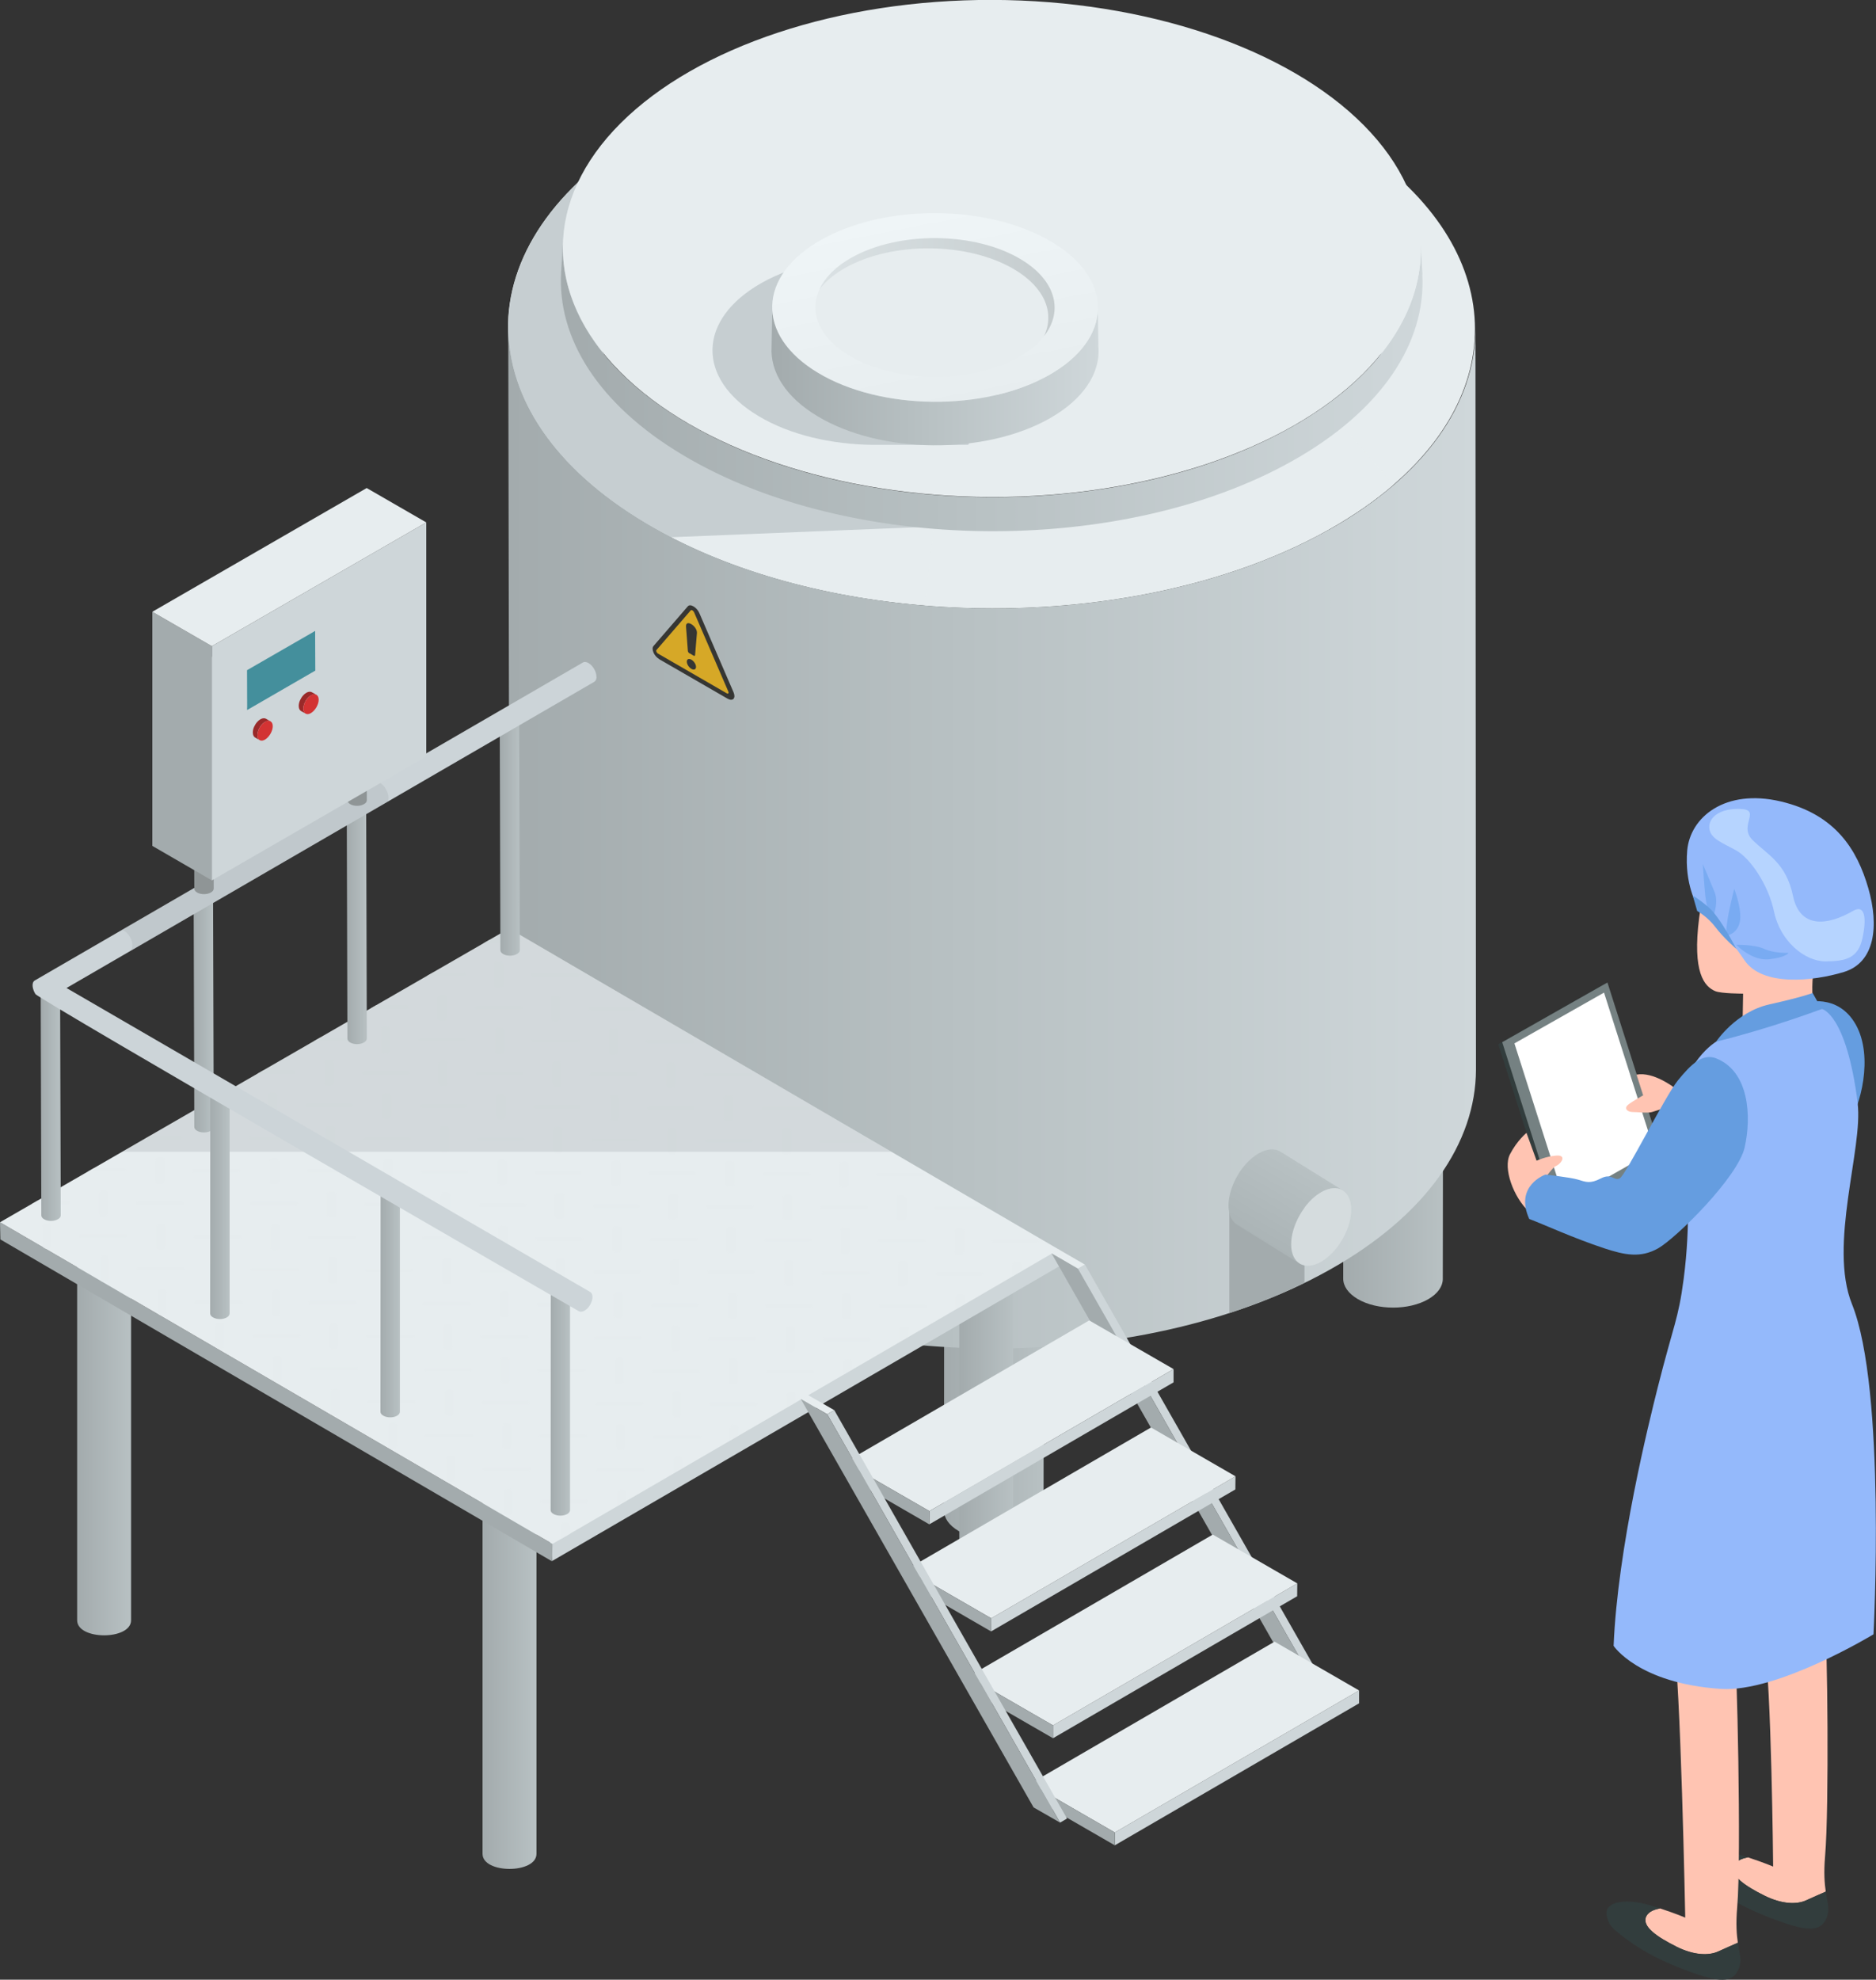 <?xml version="1.0" encoding="UTF-8"?>
<svg xmlns="http://www.w3.org/2000/svg" xmlns:xlink="http://www.w3.org/1999/xlink" viewBox="0 0 142.99 150.86">
  <rect x="0" y="0" width="142.99" height="150.86" fill="#333333" stroke="none"/>
  <defs>
    <linearGradient id="linear-gradient" x1="40.88" y1="91.42" x2="48.52" y2="91.42" gradientUnits="userSpaceOnUse">
      <stop offset="0" stop-color="#99a1a2"/>
      <stop offset="1" stop-color="#9ba3a4"/>
    </linearGradient>
    <linearGradient id="linear-gradient-2" x1="102.39" y1="91.42" x2="110.03" y2="91.42" gradientUnits="userSpaceOnUse">
      <stop offset="0" stop-color="#a3abad"/>
      <stop offset="1" stop-color="#b8c1c3"/>
    </linearGradient>
    <linearGradient id="linear-gradient-3" x1="71.95" y1="100.25" x2="79.59" y2="100.25" xlink:href="#linear-gradient-2"/>
    <linearGradient id="linear-gradient-4" x1="38.73" y1="63.84" x2="112.48" y2="63.84" gradientUnits="userSpaceOnUse">
      <stop offset="0" stop-color="#a3abad"/>
      <stop offset=".47" stop-color="#b8c1c3"/>
      <stop offset="1" stop-color="#cfd7da"/>
    </linearGradient>
    <linearGradient id="linear-gradient-5" x1="42.76" y1="29.35" x2="108.44" y2="29.35" xlink:href="#linear-gradient-4"/>
    <linearGradient id="linear-gradient-6" x1="95.85" y1="94.44" x2="99.17" y2="88.68" gradientUnits="userSpaceOnUse">
      <stop offset="0" stop-color="#abb4b6"/>
      <stop offset="1" stop-color="#b8c1c3"/>
    </linearGradient>
    <linearGradient id="linear-gradient-7" x1="-7501.48" y1="128.3" x2="-7497.37" y2="128.3" gradientTransform="translate(-7460.59) rotate(-180) scale(1 -1)" gradientUnits="userSpaceOnUse">
      <stop offset="0" stop-color="#b8c1c3"/>
      <stop offset="1" stop-color="#a3abad"/>
    </linearGradient>
    <linearGradient id="linear-gradient-8" x1="-7537.82" y1="107.55" x2="-7533.7" y2="107.55" xlink:href="#linear-gradient-7"/>
    <linearGradient id="linear-gradient-9" x1="-7470.58" y1="110.5" x2="-7466.47" y2="110.5" xlink:href="#linear-gradient-7"/>
    <linearGradient id="linear-gradient-10" x1="-7500.21" y1="63.68" x2="-7498.69" y2="63.68" xlink:href="#linear-gradient-7"/>
    <linearGradient id="linear-gradient-11" x1="-7488.55" y1="70.41" x2="-7487.02" y2="70.41" xlink:href="#linear-gradient-7"/>
    <linearGradient id="linear-gradient-12" x1="-7476.88" y1="77.15" x2="-7475.36" y2="77.15" xlink:href="#linear-gradient-7"/>
    <linearGradient id="linear-gradient-13" x1="-7465.22" y1="83.88" x2="-7463.69" y2="83.88" xlink:href="#linear-gradient-7"/>
    <linearGradient id="linear-gradient-14" x1="61.89" y1="91.64" x2="63.38" y2="91.64" gradientTransform="translate(-45.87)" xlink:href="#linear-gradient-2"/>
    <linearGradient id="linear-gradient-15" x1="74.87" y1="99.13" x2="76.35" y2="99.13" gradientTransform="translate(-45.87)" xlink:href="#linear-gradient-2"/>
    <linearGradient id="linear-gradient-16" x1="87.84" y1="106.62" x2="89.32" y2="106.62" gradientTransform="translate(-45.87)" xlink:href="#linear-gradient-2"/>
    <linearGradient id="linear-gradient-17" x1="58.8" y1="28.55" x2="83.73" y2="28.55" xlink:href="#linear-gradient-4"/>
    <linearGradient id="linear-gradient-18" x1="72.77" y1="31.06" x2="69.85" y2="16.28" gradientUnits="userSpaceOnUse">
      <stop offset="0" stop-color="#e7edef"/>
      <stop offset="1" stop-color="#eff5f7"/>
    </linearGradient>
    <linearGradient id="linear-gradient-19" x1="62.47" y1="21.88" x2="80.38" y2="21.88" gradientUnits="userSpaceOnUse">
      <stop offset="0" stop-color="#cfd7da"/>
      <stop offset=".53" stop-color="#b8c1c3"/>
      <stop offset="1" stop-color="#a3abad"/>
    </linearGradient>
  </defs>
  <g style="fill: none; isolation: isolate;">
    <g id="Calque_2" data-name="Calque 2">
      <g id="Calque_1-2" data-name="Calque 1">
        <g>
          <g>
            <polygon points="126.73 89.18 118.71 93.73 114.2 79.57 122.22 75.02 126.73 89.18" style="fill: #323d3d;"/>
            <polygon points="127.03 89.03 119.01 93.58 114.5 79.42 122.52 74.87 127.03 89.03" style="fill: #758182;"/>
            <polygon points="126.1 87.69 119.27 91.56 115.43 79.51 122.26 75.64 126.1 87.69" style="fill: #fff;"/>
            <path d="m124.74,81.9c.12.37.5,1.57.5,1.57,0,0-.82.45-1.15.72-.33.28-.05.55.35.55s1.15.1,1.48,0c.33-.1.7-.22.7-.22l.96-1.66s-1.56-1.21-2.84-.97Z" style="fill: #ffc4b2;"/>
            <path d="m117.12,88.45s.7-.33,1.5-.39c.46-.04.54.17.42.39-.09.17-.28.34-.49.43-.18.08-.56.61-.99,1.13-.47.57-.54,1.2-.54,1.2,0,0,.45,1.98-.5,1.1-1.15-1.06-1.98-3.29-1.43-4.35.55-1.06,1.26-1.63,1.26-1.63l.77,2.12Z" style="fill: #ffc4b2;"/>
            <path d="m137.5,76.42s2.56-.81,3.95,1.66c1.38,2.47.33,6.28-.57,7.56-.9,1.29-4.55-2.61-4.55-2.61l1.17-6.62Z" style="fill: #659de0;"/>
            <g>
              <path d="m134.46,144.44c-1.38-.69-2.69-1.53-2.27-2.32.19-.36.63-.51,1.05-.58,1.27.42,1.91.7,1.91.7,0,0-.13-14-.68-17.05-.18-1.01,4.64-1.05,4.64-1.05.17.7.32,13.53,0,17.3-.11,1.27-.04,2.09.05,2.71-.33.14-1.01.44-1.51.67-.69.31-1.82.31-3.19-.38Z" style="fill: #ffc4b2;"/>
              <path d="m139.22,146.16c-.46,1.1-1.52.99-3.67.22-1.91-.69-3.48-1.46-4.83-2.46-1.35-1-1.37-1.14-1.55-1.81-.25-.95,1.13-1.48,3.44-.77.23.07.44.14.63.2-.42.07-.86.23-1.05.58-.42.79.89,1.63,2.27,2.32,1.38.69,2.51.69,3.19.38.5-.23,1.18-.52,1.51-.67.14.92.33,1.35.06,2.01Z" style="fill: #323d3d;"/>
            </g>
            <g>
              <path d="m127.76,148.33c-1.38-.69-2.69-1.53-2.27-2.32.19-.36.63-.51,1.05-.58,1.27.42,1.91.7,1.91.7,0,0-.35-18.2-.9-21.25-.18-1.01,4.66.51,4.66.51.17.7.53,16.17.2,19.95-.11,1.27-.04,2.09.05,2.71-.33.14-1.01.44-1.51.67-.69.31-1.82.31-3.19-.38Z" style="fill: #ffc4b2;"/>
              <path d="m132.52,150.05c-.46,1.1-1.52.99-3.67.22-1.91-.69-3.48-1.46-4.83-2.46-1.35-1-1.37-1.14-1.55-1.81-.25-.95,1.13-1.48,3.44-.77.23.07.44.14.63.2-.42.07-.86.23-1.05.58-.42.79.89,1.63,2.27,2.32,1.38.69,2.51.69,3.19.38.5-.23,1.18-.52,1.51-.67.14.92.33,1.35.06,2.01Z" style="fill: #323d3d;"/>
            </g>
            <path d="m132.8,64.38c-.57.4-2.69.88-3.29,5.57-.53,4.15.39,5.23,1.23,5.58.46.19,2.12.19,2.12.19l-.06,3.5s2.05.81,4.02,0l1.97-.81s-.77-1.33-.64-3.62c.16-2.85,1.17-6.91.45-8.41-1.29-2.73-4.26-3.06-5.81-1.99Z" style="fill: #ffc4b2;"/>
            <path d="m141.6,84.08c-.87-6.85-2.73-7.19-2.73-7.19,0,0-5.25,1.36-6.69,1.84-1.35.46-2.56,1.15-3.98,3.99-1.41,2.84.38,6.96.38,6.96,0,0,.31,3.52-.25,7.78-.41,3.12-.75,3.4-1.99,8.32-.65,2.59-3.04,12.16-3.35,19.64,0,0,1.88,2.86,8.17,3.28,4.31.29,11.64-4.16,11.64-4.16,0,0,.98-18.64-1.64-25.16-1.81-4.49.86-11.91.43-15.3Z" style="fill: #94b9fb;"/>
            <path d="m132.59,71.21c1.16,1.21,2.3,1.6,2.64,2.69,4.08.05,5.83-2.2,6.73-6.27-1.5-2.46-3.5-4.3-5.58-4.74-5.01-1.06-6.95,1.21-6.64,4.51.15,1.61,1.67,2.58,2.84,3.81Z" style="fill: #703434;"/>
            <path d="m130.25,80.93c-2.22.21-6.49,10.05-6.49,10.05,0,0-.19.04-.51.1-.23,1.35-.27,2.71-.09,4.06.87-.02,1.63-.14,2.15-.45,0,0,7.03-5.75,7.18-9.13.12-2.64-1.09-4.74-2.25-4.63Z" style="fill: #ffc4b2;"/>
            <path d="m130.74,70.64s1.23-2.11,1.76,0c.49,1.96-1.22,2.62-1.22,2.62l-.54-2.62Z" style="fill: #ffc4b2;"/>
            <g>
              <path d="m129.36,69.01s-.98-1.64-.76-4.19c.22-2.56,2.9-4.74,7.12-3.75,4.21.99,5.84,3.71,6.68,6.6.84,2.9.51,5.68-1.86,6.4-2.37.72-6.22,1.11-7.57-.89-1.77-2.63-3.6-4.17-3.6-4.17Z" style="fill: #94b9fb;"/>
              <path d="m129.79,65.82s.1,1.64.19,2.45c.13,1.15.5,1.83.5,1.83,0,0,.58-1.23.2-2.14-.37-.9-.9-2.14-.9-2.14Z" style="fill: #79abf2;"/>
              <path d="m132.18,67.74s-.39,1.56-.51,2.36c-.12.8-.11,1.21-.11,1.21,0,0,.82-.09,1.04-1.01.22-.93-.41-2.55-.41-2.55Z" style="fill: #79abf2;"/>
              <path d="m136.32,72.61s-1.1.05-1.85-.3-2.13-.31-2.13-.31c0,0,1.2,1.25,2.5,1.1,1.31-.15,1.48-.48,1.48-.48Z" style="fill: #79abf2;"/>
              <path d="m129.03,68.27l.33,1.15s.81.45,1.39,1.23c.58.78,1.6,1.67,1.6,1.67,0,0-1.23-2.43-2.13-3.19s-1.18-.86-1.18-.86Z" style="fill: #659de0;"/>
              <path d="m132.5,61.64c-1.67,0-2.34.83-2.2,1.57.14.74,1.02,1.03,2.04,1.6,1.02.57,2.44,2.54,2.89,4.71.46,2.17,2.3,3.73,3.89,3.74,1.59,0,2.52-.26,2.84-1.78.33-1.52.19-2.6-.73-2.06-1.96,1.13-4.05,1.35-4.57-1.16s-1.97-3.14-3.09-4.26c-1.12-1.12.84-2.37-1.08-2.36Z" style="fill: #b6d4ff;"/>
            </g>
            <path d="m130.81,79.37s1.5-2.26,4.05-2.83,3.3-.87,3.3-.87l.69,1.22s-3.85,1.46-8.05,2.49Z" style="fill: #659de0;"/>
            <path d="m130.81,80.65c-1.05-.41-1.93.47-2.92,1.68-.99,1.22-3.99,7.26-4.44,7.47-.45.21-.6-.43-1.43,0-.83.43-1.15.27-1.75.09s-2.48-.38-2.48-.38c0,0-2.38.83-1.23,3.38,1.1.41,3.31,1.44,5.73,2.24,1.53.5,2.74.76,4.09,0s6.08-5.4,6.6-7.7c.52-2.3.37-5.78-2.18-6.78Z" style="fill: #659de0;"/>
          </g>
          <g id="_11" data-name="11">
            <g>
              <g>
                <path d="m40.89,83.2l-.02,14.23c0,.57.37,1.13,1.12,1.57,1.48.86,3.89.86,5.37,0,.73-.43,1.1-.98,1.1-1.54l.02-14.25h-7.59Z" style="fill: url(#linear-gradient);"/>
                <path d="m102.4,83.2l-.02,14.23c0,.57.37,1.13,1.12,1.57,1.48.86,3.89.86,5.37,0,.73-.43,1.1-.98,1.1-1.54l.02-14.25h-7.59Z" style="fill: url(#linear-gradient-2);"/>
                <path d="m71.98,83.2l-.03,31.9c0,.57.37,1.13,1.12,1.57,1.48.86,3.89.86,5.37,0,.73-.43,1.1-.98,1.1-1.54l.03-31.92h-7.59Z" style="fill: url(#linear-gradient-3);"/>
              </g>
              <g>
                <g style="fill: none; isolation: isolate;">
                  <path d="m102.02,10.19c-3.35-2-7.2-3.54-11.33-4.62l-2.33-.61c3.49.91,6.75,2.22,9.57,3.91,10.44,6.24,11.57,15.71,3.54,22.62-1.19,1.02-2.58,1.99-4.17,2.88-7.16,4.02-16.82,5.64-26.01,4.88-6.62-.55-13-2.32-18.03-5.33-11.99-7.17-11.71-18.58.62-25.5,2.71-1.52,5.78-2.7,9.05-3.53l-2.33.6c-3.87.99-7.5,2.38-10.71,4.18-14.6,8.19-14.93,21.7-.74,30.18,5.94,3.55,13.49,5.66,21.33,6.3,10.87.89,22.3-1.02,30.78-5.78,1.88-1.06,3.53-2.2,4.93-3.41,9.51-8.18,8.16-19.39-4.19-26.77Z" style="fill: #e7edef;"/>
                  <path d="m51.14,40.94l20.12-.82s-12.97-3.2-17.99-6.2c-11.99-7.17-11.71-18.58.62-25.5,2.71-1.52,5.78-2.7,9.05-3.53l-2.33.6c-3.87.99-7.5,2.38-10.71,4.18-14.6,8.19-14.93,21.7-.74,30.18.64.38,1.3.75,1.98,1.1Z" style="fill: #c2cbce; opacity: .9;"/>
                  <path d="m101.47,31.48c-1.19,1.02-2.58,1.99-4.17,2.88-7.16,4.02-16.82,5.64-26.01,4.88l-.8,6.9c10.87.89,22.3-1.02,30.78-5.78,1.88-1.06,3.53-2.2,4.93-3.41l-4.74-5.48Z" style="fill: #e7edef; mix-blend-mode: screen; opacity: .8;"/>
                  <path d="m101.28,40.37h0c-14.6,8.19-37.93,7.95-52.11-.53-6.98-4.17-10.44-9.56-10.43-14.93l.1,56.4c-.02,5.37,3.45,10.76,10.43,14.93,14.19,8.48,37.46,8.72,52.06.53,7.42-4.16,11.15-9.7,11.17-15.25l-.04-56.4c-.02,5.55-3.75,11.09-11.17,15.25Z" style="fill: url(#linear-gradient-4);"/>
                  <g>
                    <path d="m108.42,20.92l-.14-2.51c.28,5.13-3.03,10.31-9.89,14.16-12.95,7.27-33.65,7.06-46.24-.47-6.46-3.86-9.53-8.9-9.23-13.87l-.15,2.51c-.3,4.99,2.78,10.06,9.27,13.93,12.64,7.56,33.43,7.77,46.44.47,6.89-3.87,10.21-9.06,9.93-14.22Z" style="fill: url(#linear-gradient-5);"/>
                    <ellipse cx="75.61" cy="18.94" rx="18.94" ry="32.7" transform="translate(56.45 94.49) rotate(-89.84)" style="fill: #e7edef;"/>
                  </g>
                </g>
                <path d="m93.7,100.06c2-.65,3.92-1.42,5.73-2.31v-6.4h-5.73v8.71Z" style="fill: #a3abad;"/>
                <g style="fill: none; isolation: isolate;">
                  <path d="m97.56,87.74c-.42-.24-1-.21-1.64.16-1.26.73-2.28,2.5-2.28,3.96,0,.73.26,1.24.67,1.48l4.77,2.96c-.41-.24-.67-.75-.67-1.48,0-1.46,1.02-3.24,2.28-3.96.64-.37,1.22-.41,1.64-.16l-4.77-2.96Z" style="fill: url(#linear-gradient-6);"/>
                  <path d="m100.69,90.86c-1.26.73-2.28,2.5-2.28,3.96,0,1.46,1.03,2.05,2.29,1.33,1.27-.74,2.3-2.51,2.29-3.97,0-1.46-1.03-2.05-2.31-1.32Z" style="fill: #d5dcde;"/>
                </g>
              </g>
            </g>
            <g>
              <path d="m50.25,50.23c-.18-.11-.35-.29-.44-.5-.09-.21-.09-.4,0-.5l2.61-3.02c.09-.11.25-.11.44,0,.18.11.35.29.44.5l2.61,6.04c.09.21.09.4,0,.5-.09.1-.25.1-.44,0l-5.23-3.02Z" style="fill: #363633;"/>
              <path d="m50.04,49.53l2.61-3.02c.06-.06.19.02.25.14l2.61,6.04c.06.13-.01.21-.12.14l-5.23-3.02c-.11-.06-.18-.22-.12-.29Z" style="fill: #d6a827;"/>
              <path d="m52.55,49.79c-.06-.04-.11-.11-.12-.18l-.14-1.84c-.06-.65.88-.05.83.48l-.14,1.67c0,.06-.06.08-.12.04l-.3-.18Zm.15.48c-.19-.11-.35-.05-.35.15s.16.44.35.55c.19.11.35.05.35-.15s-.16-.44-.35-.55Z" style="fill: #363633;"/>
            </g>
            <g>
              <g>
                <g id="_5" data-name="5">
                  <g>
                    <path d="m40.89,141.27c0,1.53-4.11,1.53-4.11,0v-27.1h4.11v27.1Z" style="fill: url(#linear-gradient-7);"/>
                    <path d="m77.23,93.43v27.1c0,1.53-4.11,1.53-4.11,0v-27.1h4.11Z" style="fill: url(#linear-gradient-8);"/>
                    <path d="m9.99,96.37v27.1c0,1.53-4.11,1.53-4.11,0v-27.1h4.11Z" style="fill: url(#linear-gradient-9);"/>
                    <g>
                      <polygon points="42.09 118.95 80.71 96.51 80.74 95.2 41.93 117.54 42.09 118.95" style="fill: #ced6d9;"/>
                      <polygon points="42.08 118.98 .03 94.45 0 93.14 42.11 117.65 42.08 118.98" style="fill: #a3abad;"/>
                      <polygon points="38.8 70.76 80.71 95.22 42.11 117.65 0 93.14 38.8 70.76" style="fill: #e7edef;"/>
                    </g>
                    <path d="m33.94,97.85c-.12,0-.22-.1-.22-.22v-1.54c0-.12.1-.22.22-.22h.24c.12,0,.22.1.22.22v1.54c0,.12-.1.22-.22.22h-.24Zm-1.7,1.5c0,.07.06.13.13.13h3.4c.07,0,.13-.06.13-.13s-.06-.13-.13-.13h-3.4c-.07,0-.13.06-.13.13Zm2.03,3.52c.12,0,.22-.1.22-.22v-1.54c0-.12-.1-.22-.22-.22h-.24c-.12,0-.22.1-.22.22v1.54c0,.12.1.22.22.22h.24Zm-2.12-8.54c0,.07.06.13.13.13h3.4c.07,0,.13-.06.13-.13s-.06-.13-.13-.13h-3.4c-.07,0-.13.06-.13.13Zm2.21,13.56c.12,0,.22-.1.22-.22v-1.54c0-.12-.1-.22-.22-.22h-.24c-.12,0-.22.1-.22.22v1.54c0,.12.1.22.22.22h.24Zm-2.03-3.52c0,.07.06.13.13.13h3.4c.07,0,.13-.06.13-.13s-.06-.13-.13-.13h-3.4c-.07,0-.13.06-.13.13Zm1.67-16.56c.12,0,.22-.1.22-.22v-1.54c0-.12-.1-.22-.22-.22h-.24c-.12,0-.22.1-.22.22v1.54c0,.12.1.22.22.22h.24Zm.09,5.02c.12,0,.22-.1.22-.22v-1.54c0-.12-.1-.22-.22-.22h-.24c-.12,0-.22.1-.22.22v1.54c0,.12.1.22.22.22h.24Zm-2.12-8.54c0,.07.06.13.13.13h3.4c.07,0,.13-.06.13-.13s-.06-.13-.13-.13h-3.4c-.07,0-.13.06-.13.13Zm.09,5.02c0,.07.06.13.13.13h3.4c.07,0,.13-.06.13-.13s-.06-.13-.13-.13h-3.4c-.07,0-.13.06-.13.13Zm-4.3,2.48c0,.07.06.13.13.13h3.4c.07,0,.13-.06.13-.13s-.06-.13-.13-.13h-3.4c-.07,0-.13.06-.13.13Zm6.15-9c.12,0,.22-.1.22-.22v-1.54c0-.12-.1-.22-.22-.22h-.24c-.12,0-.22.1-.22.22v1.54c0,.12.1.22.22.22h.24Zm-6.24,3.98c0,.07.06.13.13.13h3.4c.07,0,.13-.06.13-.13s-.06-.13-.13-.13h-3.4c-.07,0-.13.06-.13.13Zm2.03,3.52c.12,0,.22-.1.22-.22v-1.54c0-.12-.1-.22-.22-.22h-.24c-.12,0-.22.1-.22.22v1.54c0,.12.1.22.22.22h.24Zm-1.85,6.52c0,.07.06.13.13.13h3.4c.07,0,.13-.06.13-.13s-.06-.13-.13-.13h-3.4c-.07,0-.13.06-.13.13Zm1.94-1.5c.12,0,.22-.1.22-.22v-1.54c0-.12-.1-.22-.22-.22h-.24c-.12,0-.22.1-.22.22v1.54c0,.12.1.22.22.22h.24Zm2.76,14.2h3.4c.07,0,.13-.06.13-.13s-.06-.13-.13-.13h-3.4c-.07,0-.13.06-.13.13s.06.13.13.13Zm-3.88-32.91l-.44.25h2.79c.07,0,.13-.06.13-.13s-.06-.13-.13-.13h-2.35Zm5.55,34.33c-.12,0-.22.1-.22.22v1.54c0,.12.1.22.22.22h.24c.12,0,.22-.1.22-.22v-1.54c0-.12-.1-.22-.22-.22h-.24Zm-4.7-30.68c.12,0,.22-.1.22-.22v-1.54c0-.12-.1-.22-.22-.22h-.24c-.12,0-.22.1-.22.22v1.54c0,.12.1.22.22.22h.24Zm.09,5.02c.12,0,.22-.1.22-.22v-1.54c0-.12-.1-.22-.22-.22h-.24c-.12,0-.22.1-.22.22v1.54c0,.12.1.22.22.22h.24Zm-2.03-3.52c0,.07.06.13.13.13h3.4c.07,0,.13-.06.13-.13s-.06-.13-.13-.13h-3.4c-.07,0-.13.06-.13.13Zm9.36,30.3h3.4c.07,0,.13-.06.13-.13s-.06-.13-.13-.13h-3.4c-.07,0-.13.06-.13.13s.06.13.13.13Zm-.58-25.23c0,.07.06.13.13.13h3.4c.07,0,.13-.06.13-.13s-.06-.13-.13-.13h-3.4c-.07,0-.13.06-.13.13Zm1.94-1.5c.12,0,.22-.1.22-.22v-1.54c0-.12-.1-.22-.22-.22h-.24c-.12,0-.22.1-.22.22v1.54c0,.12.1.22.22.22h.24Zm.18,10.04c.12,0,.22-.1.22-.22v-1.54c0-.12-.1-.22-.22-.22h-.24c-.12,0-.22.1-.22.22v1.54c0,.12.1.22.22.22h.24Zm-.09-5.02c.12,0,.22-.1.22-.22v-1.54c0-.12-.1-.22-.22-.22h-.24c-.12,0-.22.1-.22.22v1.54c0,.12.1.22.22.22h.24Zm-1.94,1.5c0,.07.06.13.13.13h3.4c.07,0,.13-.06.13-.13s-.06-.13-.13-.13h-3.4c-.07,0-.13.06-.13.13Zm-.18-10.04c0,.07.06.13.13.13h3.4c.07,0,.13-.06.13-.13s-.06-.13-.13-.13h-3.4c-.07,0-.13.06-.13.13Zm1.01-10.17l-.44.25h2.78c.07,0,.13-.06.13-.13s-.06-.13-.13-.13h-2.34Zm3.97,37.93h3.4c.07,0,.13-.06.13-.13s-.06-.13-.13-.13h-3.4c-.07,0-.13.06-.13.13s.06.13.13.13Zm-5.06-32.78c0,.07.06.13.13.13h3.4c.07,0,.13-.06.13-.13s-.06-.13-.13-.13h-3.4c-.07,0-.13.06-.13.13Zm2.03,3.52c.12,0,.22-.1.22-.22v-1.54c0-.12-.1-.22-.22-.22h-.24c-.12,0-.22.1-.22.22v1.54c0,.12.1.22.22.22h.24Zm-.09-5.02c.12,0,.22-.1.22-.22v-1.54c0-.12-.1-.22-.22-.22h-.24c-.12,0-.22.1-.22.22v1.54c0,.12.1.22.22.22h.24Zm.45,25.1c.12,0,.22-.1.22-.22v-1.54c0-.12-.1-.22-.22-.22h-.24c-.12,0-.22.1-.22.22v1.54c0,.12.1.22.22.22h.24Zm.18,10.04c.12,0,.22-.1.22-.22v-1.54c0-.12-.1-.22-.22-.22h-.24c-.12,0-.22.1-.22.22v1.54c0,.12.1.22.22.22h.24Zm-8.88-10.09c.12,0,.22-.1.22-.22v-1.54c0-.12-.1-.22-.22-.22h-.24c-.12,0-.22.1-.22.22v1.54c0,.12.1.22.22.22h.24Zm8.73,13.14c-.12,0-.22.1-.22.22v1.54c0,.12.1.22.22.22h.24c.12,0,.22-.1.22-.22v-1.54c0-.12-.1-.22-.22-.22h-.24Zm-4.79-35.7c.12,0,.22-.1.22-.22v-1.54c0-.12-.1-.22-.22-.22h-.24c-.12,0-.22.1-.22.22v1.54c0,.12.1.22.22.22h.24Zm-.85-3.65l-.44.25h2.78c.07,0,.13-.06.13-.13s-.06-.13-.13-.13h-2.35Zm3.66,27.76c0,.07.06.13.13.13h3.4c.07,0,.13-.06.13-.13s-.06-.13-.13-.13h-3.4c-.07,0-.13.06-.13.13Zm.09,5.02c0,.07.06.13.13.13h3.4c.07,0,.13-.06.13-.13s-.06-.13-.13-.13h-3.4c-.07,0-.13.06-.13.13Zm-4.85-27.64c0,.07.06.13.13.13h3.4c.07,0,.13-.06.13-.13s-.06-.13-.13-.13h-3.4c-.07,0-.13.06-.13.13Zm4.66,17.6c0,.07.06.13.13.13h3.4c.07,0,.13-.06.13-.13s-.06-.13-.13-.13h-3.4c-.07,0-.13.06-.13.13Zm2.12,8.54c.12,0,.22-.1.22-.22v-1.54c0-.12-.1-.22-.22-.22h-.24c-.12,0-.22.1-.22.22v1.54c0,.12.1.22.22.22h.24Zm-13.27-12.63c.12,0,.22-.1.22-.22v-1.54c0-.12-.1-.22-.22-.22h-.24c-.12,0-.22.1-.22.22v1.54c0,.12.1.22.22.22h.24Zm-8.6,4.97c.12,0,.22-.1.22-.22v-1.54c0-.12-.1-.22-.22-.22h-.24c-.12,0-.22.1-.22.22v1.54c0,.12.1.22.22.22h.24Zm-2.03-3.52c0,.07.06.13.13.13h3.4c.07,0,.13-.06.13-.13s-.06-.13-.13-.13h-3.4c-.07,0-.13.06-.13.13Zm1.88,6.57c-.12,0-.22.1-.22.22v1.54c0,.12.1.22.22.22h.24c.12,0,.22-.1.22-.22v-1.54c0-.12-.1-.22-.22-.22h-.24Zm-1.67-1.42h3.4c.07,0,.13-.06.13-.13s-.06-.13-.13-.13h-3.4c-.07,0-.13.06-.13.13s.06.13.13.13Zm1.72-6.64c.12,0,.22-.1.22-.22v-1.54c0-.12-.1-.22-.22-.22h-.24c-.12,0-.22.1-.22.22v1.54c0,.12.1.22.22.22h.24Zm4.34,10.6c-.12,0-.22.1-.22.22v1.54c0,.12.1.22.22.22h.24c.12,0,.22-.1.22-.22v-1.54c0-.12-.1-.22-.22-.22h-.24Zm-1.66-1.42h3.4c.07,0,.13-.06.13-.13s-.06-.13-.13-.13h-3.4c-.07,0-.13.06-.13.13s.06.13.13.13Zm-7.92-15.36l-.33.19-.11.06h2.79c.07,0,.13-.06.13-.13s-.06-.13-.13-.13h-2.36Zm4.3-2.48l-.44.25h2.79c.07,0,.13-.06.13-.13s-.06-.13-.13-.13h-2.35Zm-1.08,5.15c0,.07.06.13.13.13h3.4c.07,0,.13-.06.13-.13s-.06-.13-.13-.13h-3.4c-.07,0-.13.06-.13.13Zm1.94-1.5c.12,0,.22-.1.22-.22v-1.54c0-.12-.1-.22-.22-.22h-.24c-.12,0-.22.1-.22.22v1.54c0,.12.1.22.22.22h.24Zm-6.24,3.98c0,.07.06.13.13.13h3.4c.07,0,.13-.06.13-.13s-.06-.13-.13-.13h-3.4c-.07,0-.13.06-.13.13Zm1.94-1.5c.12,0,.22-.1.22-.22v-1.54c0-.12-.1-.22-.22-.22h-.24c-.12,0-.22.1-.22.22v1.54c0,.12.1.22.22.22h.24Zm-8.84,2.99c-.12,0-.22.1-.22.22v1.54s.02.08.05.12l.17.1h.23c.12,0,.22-.1.22-.22v-1.54c0-.12-.1-.22-.22-.22h-.24Zm4.3-2.48c-.12,0-.22.1-.22.22v1.54c0,.12.1.22.22.22h.24c.12,0,.22-.1.22-.22v-1.54c0-.12-.1-.22-.22-.22h-.24Zm35.02,25.53v1.04l.38-.22.29-.17v-.65c0-.12-.1-.22-.22-.22h-.24c-.12,0-.22.1-.22.22ZM2.83,91.51l-.05.03-.39.22h2.8c.07,0,.13-.06.13-.13s-.06-.13-.13-.13h-2.36Zm3.87-2.23h2.8c.07,0,.13-.06.13-.13s-.06-.13-.13-.13h-2.36l-.44.25Zm5.69,5.93c.12,0,.22-.1.22-.22v-1.54c0-.12-.1-.22-.22-.22h-.24c-.12,0-.22.1-.22.22v1.54c0,.12.1.22.22.22h.24Zm8.78,5.07c.12,0,.22-.1.22-.22v-1.54c0-.12-.1-.22-.22-.22h-.24c-.12,0-.22.1-.22.22v1.54c0,.12.1.22.22.22h.24Zm-11.46-6.11c0-.07-.06-.13-.13-.13h-3.4c-.07,0-.13.06-.13.13s.06.13.13.13h3.4c.07,0,.13-.06.13-.13Zm.86,2.66h3.4c.07,0,.13-.06.13-.13s-.06-.13-.13-.13h-3.4c-.07,0-.13.06-.13.13s.06.13.13.13Zm1.67,1.42c-.12,0-.22.1-.22.22v1.54c0,.12.1.22.22.22h.24c.12,0,.22-.1.22-.22v-1.54c0-.12-.1-.22-.22-.22h-.24Zm17.72,7.1c.12,0,.22-.1.22-.22v-1.54c0-.12-.1-.22-.22-.22h-.24c-.12,0-.22.1-.22.22v1.54c0,.12.1.22.22.22h.24Zm-4.48-7.56c.12,0,.22-.1.22-.22v-1.54c0-.12-.1-.22-.22-.22h-.24c-.12,0-.22.1-.22.22v1.54c0,.12.1.22.22.22h.24Zm-.18-10.04c.12,0,.22-.1.22-.22v-1.54c0-.12-.1-.22-.22-.22h-.24c-.12,0-.22.1-.22.22v1.54c0,.12.1.22.22.22h.24Zm-2.03-3.52c0,.07.06.13.13.13h3.4c.07,0,.13-.06.13-.13s-.06-.13-.13-.13h-3.4c-.07,0-.13.06-.13.13Zm-4.12,12.52c0,.07.06.13.13.13h3.4c.07,0,.13-.06.13-.13s-.06-.13-.13-.13h-3.4c-.07,0-.13.06-.13.13Zm23.76,14.23c-.12,0-.22.1-.22.22v1.54c0,.12.1.22.22.22h.24c.12,0,.22-.1.22-.22v-1.54c0-.12-.1-.22-.22-.22h-.24Zm-19.54-21.73c0,.07.06.13.13.13h3.4c.07,0,.13-.06.13-.13s-.06-.13-.13-.13h-3.4c-.07,0-.13.06-.13.13Zm4.57,12.58c0,.07.06.13.13.13h3.4c.07,0,.13-.06.13-.13s-.06-.13-.13-.13h-3.4c-.07,0-.13.06-.13.13Zm1.88,6.57c-.12,0-.22.1-.22.22v1.54c0,.12.1.22.22.22h.24c.12,0,.22-.1.22-.22v-1.54c0-.12-.1-.22-.22-.22h-.24Zm-1.67-1.42h3.4c.07,0,.13-.06.13-.13s-.06-.13-.13-.13h-3.4c-.07,0-.13.06-.13.13s.06.13.13.13Zm-3.79-27.89l-.44.25h2.79c.07,0,.13-.06.13-.13s-.06-.13-.13-.13h-2.35Zm.85,3.65c.12,0,.22-.1.22-.22v-1.54c0-.12-.1-.22-.22-.22h-.24c-.12,0-.22.1-.22.22v1.54c0,.12.1.22.22.22h.24Zm-1.76,11.54c0,.07.06.13.13.13h3.4c.07,0,.13-.06.13-.13s-.06-.13-.13-.13h-3.4c-.07,0-.13.06-.13.13Zm-4.48-7.56c0,.07.06.13.13.13h3.4c.07,0,.13-.06.13-.13s-.06-.13-.13-.13h-3.4c-.07,0-.13.06-.13.13Zm2.03,3.52c.12,0,.22-.1.22-.22v-1.54c0-.12-.1-.22-.22-.22h-.24c-.12,0-.22.1-.22.22v1.54c0,.12.1.22.22.22h.24Zm.09,5.02c.12,0,.22-.1.22-.22v-1.54c0-.12-.1-.22-.22-.22h-.24c-.12,0-.22.1-.22.22v1.54c0,.12.1.22.22.22h.24Zm-.18-10.04c.12,0,.22-.1.22-.22v-1.54c0-.12-.1-.22-.22-.22h-.24c-.12,0-.22.1-.22.22v1.54c0,.12.1.22.22.22h.24Zm-1.85,6.52c0,.07.06.13.13.13h3.4c.07,0,.13-.06.13-.13s-.06-.13-.13-.13h-3.4c-.07,0-.13.06-.13.13Zm6.51,11.08c.12,0,.22-.1.22-.22v-1.54c0-.12-.1-.22-.22-.22h-.24c-.12,0-.22.1-.22.22v1.54c0,.12.1.22.22.22h.24Zm-5.52-21.25l-.44.25h2.79c.07,0,.13-.06.13-.13s-.06-.13-.13-.13h-2.35Zm3.49,17.72c0,.07.06.13.13.13h3.4c.07,0,.13-.06.13-.13s-.06-.13-.13-.13h-3.4c-.07,0-.13.06-.13.13Zm1.88,6.57c-.12,0-.22.1-.22.22v1.54c0,.12.1.22.22.22h.24c.12,0,.22-.1.22-.22v-1.54c0-.12-.1-.22-.22-.22h-.24Zm-1.67-1.42h3.4c.07,0,.13-.06.13-.13s-.06-.13-.13-.13h-3.4c-.07,0-.13.06-.13.13s.06.13.13.13Zm32.2-3.95c.12,0,.22-.1.22-.22v-1.54c0-.12-.1-.22-.22-.22h-.24c-.12,0-.22.1-.22.22v1.54c0,.12.1.22.22.22h.24Zm4.21-7.5c.12,0,.22-.1.22-.22v-1.54c0-.12-.1-.22-.22-.22h-.24c-.12,0-.22.1-.22.22v1.54c0,.12.1.22.22.22h.24Zm-2.03-3.52c0,.07.06.13.13.13h3.4c.07,0,.13-.06.13-.13s-.06-.13-.13-.13h-3.4c-.07,0-.13.06-.13.13Zm.09,5.02c0,.07.06.13.13.13h3.4c.07,0,.13-.06.13-.13s-.06-.13-.13-.13h-3.4c-.07,0-.13.06-.13.13Zm2.03,3.52c.12,0,.22-.1.22-.22v-1.54c0-.12-.1-.22-.22-.22h-.24c-.12,0-.22.1-.22.22v1.54c0,.12.1.22.22.22h.24Zm-1.94,1.5c0,.07.06.13.13.13h3.4c.07,0,.13-.06.13-.13s-.06-.13-.13-.13h-3.4c-.07,0-.13.06-.13.13Zm4.52,2.66h3.4c.07,0,.13-.06.13-.13s-.06-.13-.13-.13h-3.4c-.07,0-.13.06-.13.13s.06.13.13.13Zm-2.76-14.2c.12,0,.22-.1.22-.22v-1.54c0-.12-.1-.22-.22-.22h-.24c-.12,0-.22.1-.22.22v1.54c0,.12.1.22.22.22h.24Zm4.57,12.58c.12,0,.22-.1.22-.22v-1.54c0-.12-.1-.22-.22-.22h-.24c-.12,0-.22.1-.22.22v1.54c0,.12.1.22.22.22h.24Zm-.15,3.04c-.12,0-.22.1-.22.22v.96l.67-.39v-.57c0-.12-.1-.22-.22-.22h-.24Zm-4.16-.56c.12,0,.22-.1.22-.22v-1.54c0-.12-.1-.22-.22-.22h-.24c-.12,0-.22.1-.22.22v1.54c0,.12.1.22.22.22h.24Zm-2.3-18.58c0,.07.06.13.13.13h3.4c.07,0,.13-.06.13-.13s-.06-.13-.13-.13h-3.4c-.07,0-.13.06-.13.13Zm-10.97,5.96c.12,0,.22-.1.22-.22v-1.54c0-.12-.1-.22-.22-.22h-.24c-.12,0-.22.1-.22.22v1.54c0,.12.1.22.22.22h.24Zm-.09-5.02c.12,0,.22-.1.22-.22v-1.54c0-.12-.1-.22-.22-.22h-.24c-.12,0-.22.1-.22.22v1.54c0,.12.1.22.22.22h.24Zm-1.94,1.5c0,.07.06.13.13.13h3.4c.07,0,.13-.06.13-.13s-.06-.13-.13-.13h-3.4c-.07,0-.13.06-.13.13Zm17.57,10.14c0,.07.06.13.13.13h3.4c.07,0,.13-.06.13-.13s-.06-.13-.13-.13h-3.4c-.07,0-.13.06-.13.13Zm-17.48-5.12c0,.07.06.13.13.13h3.4c.07,0,.13-.06.13-.13s-.06-.13-.13-.13h-3.4c-.07,0-.13.06-.13.13Zm-.18-10.04c0,.07.06.13.13.13h3.4c.07,0,.13-.06.13-.13s-.06-.13-.13-.13h-3.4c-.07,0-.13.06-.13.13Zm1.69-6.52l-.28-.16c.03.09.1.16.19.16h.08Zm15.29,29.06h-3.4c-.07,0-.13.06-.13.13s.06.13.13.13h3.4c.07,0,.13-.06.13-.13s-.06-.13-.13-.13Zm-15.04-24.04c.12,0,.22-.1.22-.22v-1.54c0-.12-.1-.22-.22-.22h-.24c-.12,0-.22.1-.22.22v1.54c0,.12.1.22.22.22h.24Zm8.41.03l-.12-.07s.07.06.12.07Zm-10.44-3.56c0,.07.06.13.13.13h3.4c.07,0,.13-.06.13-.13s-.06-.13-.13-.13h-3.4c-.07,0-.13.06-.13.13Zm29.98,20.11h-3.4c-.07,0-.13.06-.13.13s.06.13.13.13h3.4c.07,0,.13-.06.13-.13s-.06-.13-.13-.13Zm-10.29-1.42c.12,0,.22-.1.22-.22v-1.54c0-.12-.1-.22-.22-.22h-.24c-.12,0-.22.1-.22.22v1.54c0,.12.1.22.22.22h.24Zm13.18,1.42l.13-.07v-.52c0-.12-.1-.22-.22-.22h-.24c-.12,0-.22.1-.22.22v.91l.54-.32Zm1.41-2.23c.07,0,.13-.06.13-.13s-.06-.13-.13-.13h-3.4c-.07,0-.13.06-.13.13s.06.13.13.13h3.4Zm-7.92-2.66c0,.07.06.13.13.13h3.4c.07,0,.13-.06.13-.13s-.06-.13-.13-.13h-3.4c-.07,0-.13.06-.13.13Zm-11.24,15.21l.67-.39v-.59c0-.12-.1-.22-.22-.22h-.24c-.12,0-.22.1-.22.22v.98Zm13.27-11.69c.12,0,.22-.1.22-.22v-1.54c0-.12-.1-.22-.22-.22h-.24c-.12,0-.22.1-.22.22v1.54c0,.12.1.22.22.22h.24Zm-65.56,2.04l.05.03s.07.04.11.04h.24c.12,0,.22-.1.22-.22v-1.54c0-.12-.1-.22-.22-.22h-.24c-.12,0-.22.1-.22.22v1.54c0,.06.02.1.06.14Zm33.63,16.96h3.4c.07,0,.13-.06.13-.13s-.06-.13-.13-.13h-3.4c-.07,0-.13.06-.13.13s.06.13.13.13Zm5.75.18l.34-.2.33-.19v-.63c0-.12-.1-.22-.22-.22h-.24c-.12,0-.22.1-.22.22v1.02Zm8.6-5l.49-.29.18-.1v-.6c0-.12-.1-.22-.22-.22h-.24c-.12,0-.22.1-.22.22v.99Zm-4.19,2.44l.56-.33v-.62c0-.12-.1-.22-.22-.22h-.24c-.12,0-.22.1-.22.22v1.01l.11-.06Zm21.4-12.44l.19-.11.48-.28v-.54c0-.12-.1-.22-.22-.22h-.24c-.12,0-.22.1-.22.22v.93Zm-5.75-.08h3.4c.07,0,.13-.06.13-.13s-.06-.13-.13-.13h-3.4c-.07,0-.13.06-.13.13s.06.13.13.13Zm-19.97-4.26c.12,0,.22-.1.22-.22v-1.54c0-.12-.1-.22-.22-.22h-.24c-.12,0-.22.1-.22.22v1.54c0,.12.1.22.22.22h.24Zm17.3-4.92c.12,0,.22-.1.22-.22v-1.54c0-.12-.1-.22-.22-.22h-.24c-.12,0-.22.1-.22.22v1.54c0,.12.1.22.22.22h.24Zm-1.94,1.5c0,.07.06.13.13.13h3.4c.07,0,.13-.06.13-.13s-.06-.13-.13-.13h-3.4c-.07,0-.13.06-.13.13Zm6.27,9.1c-.12,0-.22.1-.22.22v.94l.67-.39v-.55c0-.12-.1-.22-.22-.22h-.24Zm-6.37-14.12c0,.07.06.13.13.13h3.4c.07,0,.13-.06.13-.13s-.06-.13-.13-.13h-3.4c-.07,0-.13.06-.13.13Zm4.39,2.54c0,.07.06.13.13.13h3.4c.07,0,.13-.06.13-.13s-.06-.13-.13-.13h-3.4c-.07,0-.13.06-.13.13Zm2.03,3.52c.12,0,.22-.1.22-.22v-1.54c0-.12-.1-.22-.22-.22h-.24c-.12,0-.22.1-.22.22v1.54c0,.12.1.22.22.22h.24Zm-25.81,14.9c.12,0,.22-.1.22-.22v-1.54c0-.12-.1-.22-.22-.22h-.24c-.12,0-.22.1-.22.22v1.54c0,.12.1.22.22.22h.24Zm25.9-9.88c.12,0,.22-.1.22-.22v-1.54c0-.12-.1-.22-.22-.22h-.24c-.12,0-.22.1-.22.22v1.54c0,.12.1.22.22.22h.24Zm-2.03-3.52c0,.07.06.13.13.13h3.4c.07,0,.13-.06.13-.13s-.06-.13-.13-.13h-3.4c-.07,0-.13.06-.13.13Zm-26.36-15.22c0,.07.06.13.13.13h3.4c.07,0,.13-.06.13-.13s-.06-.13-.13-.13h-3.4c-.07,0-.13.06-.13.13Zm1.61-6.52h.13l-.34-.2c0,.11.1.2.21.2Zm15.46,34.08h-3.4c-.07,0-.13.06-.13.13s.06.13.13.13h3.4c.07,0,.13-.06.13-.13s-.06-.13-.13-.13Zm-17.16-32.58c0,.07.06.13.13.13h3.4c.07,0,.13-.06.13-.13s-.06-.13-.13-.13h-3.4c-.07,0-.13.06-.13.13Zm2.03,3.52c.12,0,.22-.1.22-.22v-1.54c0-.12-.1-.22-.22-.22h-.24c-.12,0-.22.1-.22.22v1.54c0,.12.1.22.22.22h.24Zm13.54,27.69c.12,0,.22-.1.22-.22v-1.54c0-.12-.1-.22-.22-.22h-.24c-.12,0-.22.1-.22.22v1.54c0,.12.1.22.22.22h.24Zm-.27-15.06c.12,0,.22-.1.22-.22v-1.54c0-.12-.1-.22-.22-.22h-.24c-.12,0-.22.1-.22.22v1.54c0,.12.1.22.22.22h.24Zm-1.76,11.54c0,.07.06.13.13.13h3.4c.07,0,.13-.06.13-.13s-.06-.13-.13-.13h-3.4c-.07,0-.13.06-.13.13Zm-.18-10.04c0,.07.06.13.13.13h3.4c.07,0,.13-.06.13-.13s-.06-.13-.13-.13h-3.4c-.07,0-.13.06-.13.13Zm2.03,3.52c.12,0,.22-.1.22-.22v-1.54c0-.12-.1-.22-.22-.22h-.24c-.12,0-.22.1-.22.22v1.54c0,.12.1.22.22.22h.24Zm-1.94,1.5c0,.07.06.13.13.13h3.4c.07,0,.13-.06.13-.13s-.06-.13-.13-.13h-3.4c-.07,0-.13.06-.13.13Zm-11.06.94c.12,0,.22-.1.22-.22v-1.54c0-.12-.1-.22-.22-.22h-.24c-.12,0-.22.1-.22.22v1.54c0,.12.1.22.22.22h.24Zm-1.94,1.5c0,.07.06.13.13.13h3.4c.07,0,.13-.06.13-.13s-.06-.13-.13-.13h-3.4c-.07,0-.13.06-.13.13Zm-.09-5.02c0,.07.06.13.13.13h3.4c.07,0,.13-.06.13-.13s-.06-.13-.13-.13h-3.4c-.07,0-.13.06-.13.13Zm12.91-7.45c0,.07.06.13.13.13h3.4c.07,0,.13-.06.13-.13s-.06-.13-.13-.13h-3.4c-.07,0-.13.06-.13.13Zm-12.72,17.49c0,.07.06.13.13.13h3.4c.07,0,.13-.06.13-.13s-.06-.13-.13-.13h-3.4c-.07,0-.13.06-.13.13Zm1.94-1.5c.12,0,.22-.1.22-.22v-1.54c0-.12-.1-.22-.22-.22h-.24c-.12,0-.22.1-.22.22v1.54c0,.12.1.22.22.22h.24Zm-2.3-18.58c0,.07.06.13.13.13h3.4c.07,0,.13-.06.13-.13s-.06-.13-.13-.13h-3.4c-.07,0-.13.06-.13.13Zm2.12,8.54c.12,0,.22-.1.22-.22v-1.54c0-.12-.1-.22-.22-.22h-.24c-.12,0-.22.1-.22.22v1.54c0,.12.1.22.22.22h.24Zm-.18-10.04c.12,0,.22-.1.22-.22v-1.54c0-.12-.1-.22-.22-.22h-.24c-.12,0-.22.1-.22.22v1.54c0,.12.1.22.22.22h.24Zm.09,5.02c.12,0,.22-.1.22-.22v-1.54c0-.12-.1-.22-.22-.22h-.24c-.12,0-.22.1-.22.22v1.54c0,.12.1.22.22.22h.24Zm-1.94,1.5c0,.07.06.13.13.13h3.4c.07,0,.13-.06.13-.13s-.06-.13-.13-.13h-3.4c-.07,0-.13.06-.13.13Zm10.54-6.46c.12,0,.22-.1.22-.22v-1.54c0-.12-.1-.22-.22-.22h-.24c-.12,0-.22.1-.22.22v1.54c0,.12.1.22.22.22h.24Zm-2.26,28.95h-3.4c-.07,0-.13.06-.13.13s.06.13.13.13h3.4c.07,0,.13-.06.13-.13s-.06-.13-.13-.13Zm1.97-33.97l-.21-.12c.04.07.09.12.18.12h.04Zm-1.74,1.5c0,.07.06.13.13.13h3.4c.07,0,.13-.06.13-.13s-.06-.13-.13-.13h-3.4c-.07,0-.13.06-.13.13Zm-4.03,17.54c0,.07.06.13.13.13h3.4c.07,0,.13-.06.13-.13s-.06-.13-.13-.13h-3.4c-.07,0-.13.06-.13.13Zm4.12-12.52c0,.07.06.13.13.13h3.4c.07,0,.13-.06.13-.13s-.06-.13-.13-.13h-3.4c-.07,0-.13.06-.13.13Zm2.03,3.52c.12,0,.22-.1.22-.22v-1.54c0-.12-.1-.22-.22-.22h-.24c-.12,0-.22.1-.22.22v1.54c0,.12.1.22.22.22h.24Zm-3.94,22.56c.12,0,.22-.1.22-.22v-1.54c0-.12-.1-.22-.22-.22h-.24c-.12,0-.22.1-.22.22v1.54c0,.12.1.22.22.22h.24Zm-2.12-8.54c0,.07.06.13.13.13h3.4c.07,0,.13-.06.13-.13s-.06-.13-.13-.13h-3.4c-.07,0-.13.06-.13.13Zm1.94-1.5c.12,0,.22-.1.22-.22v-1.54c0-.12-.1-.22-.22-.22h-.24c-.12,0-.22.1-.22.22v1.54c0,.12.1.22.22.22h.24Zm-1.85,6.52c0,.07.06.13.13.13h3.4c.07,0,.13-.06.13-.13s-.06-.13-.13-.13h-3.4c-.07,0-.13.06-.13.13Zm1.94-1.5c.12,0,.22-.1.22-.22v-1.54c0-.12-.1-.22-.22-.22h-.24c-.12,0-.22.1-.22.22v1.54c0,.12.1.22.22.22h.24Zm2.18-11.03c0,.07.06.13.13.13h3.4c.07,0,.13-.06.13-.13s-.06-.13-.13-.13h-3.4c-.07,0-.13.06-.13.13Zm.18,10.04c0,.07.06.13.13.13h3.4c.07,0,.13-.06.13-.13s-.06-.13-.13-.13h-3.4c-.07,0-.13.06-.13.13Zm2.03,3.52c.12,0,.22-.1.22-.22v-1.54c0-.12-.1-.22-.22-.22h-.24c-.12,0-.22.1-.22.22v1.54c0,.12.1.22.22.22h.24Zm-2.3-18.58c0,.07.06.13.13.13h3.4c.07,0,.13-.06.13-.13s-.06-.13-.13-.13h-3.4c-.07,0-.13.06-.13.13Zm2.21,13.56c.12,0,.22-.1.22-.22v-1.54c0-.12-.1-.22-.22-.22h-.24c-.12,0-.22.1-.22.22v1.54c0,.12.1.22.22.22h.24Zm1.68,6.39h-3.4c-.07,0-.13.06-.13.13s.06.13.13.13h3.4c.07,0,.13-.06.13-.13s-.06-.13-.13-.13Zm.32-27.46c0,.07.06.13.13.13h3.4c.07,0,.13-.06.13-.13s-.06-.13-.13-.13h-3.4c-.07,0-.13.06-.13.13Zm-2.18,11.03c.12,0,.22-.1.22-.22v-1.54c0-.12-.1-.22-.22-.22h-.24c-.12,0-.22.1-.22.22v1.54c0,.12.1.22.22.22h.24Zm-1.85,6.52c0,.07.06.13.13.13h3.4c.07,0,.13-.06.13-.13s-.06-.13-.13-.13h-3.4c-.07,0-.13.06-.13.13Zm6.06-14.02c.12,0,.22-.1.22-.22v-1.54c0-.12-.1-.22-.22-.22h-.24c-.12,0-.22.1-.22.22v1.54c0,.12.1.22.22.22h.24Zm-4.12,12.52c.12,0,.22-.1.22-.22v-1.54c0-.12-.1-.22-.22-.22h-.24c-.12,0-.22.1-.22.22v1.54c0,.12.1.22.22.22h.24Z" style="fill: #e7edef; mix-blend-mode: screen; opacity: .5;"/>
                  </g>
                  <g>
                    <g style="fill: none; isolation: isolate;">
                      <polygon points="82.16 96.68 82.7 96.37 80.68 95.2 80.15 95.51 82.16 96.68" style="fill: #e7edef;"/>
                      <polygon points="99.91 127.8 100.44 127.49 82.7 96.37 82.16 96.68 99.91 127.8" style="fill: #ced6d9;"/>
                      <polygon points="82.16 96.68 80.15 95.51 97.89 126.63 99.91 127.8 82.16 96.68" style="fill: #a3abad;"/>
                    </g>
                    <g>
                      <g style="fill: none; isolation: isolate;">
                        <polygon points="84.97 140.62 103.59 129.8 103.59 128.82 84.97 139.64 84.97 140.62" style="fill: #ced6d9;"/>
                        <polygon points="84.97 139.64 103.59 128.82 97.15 125.1 78.53 135.92 84.97 139.64" style="fill: #e7edef;"/>
                        <polygon points="84.97 140.62 84.97 139.64 78.53 135.92 78.53 136.9 84.97 140.62" style="fill: #a3abad;"/>
                      </g>
                      <g style="fill: none; isolation: isolate;">
                        <polygon points="80.26 132.46 98.87 121.64 98.88 120.66 80.26 131.48 80.26 132.46" style="fill: #ced6d9;"/>
                        <polygon points="80.26 131.48 98.88 120.66 92.44 116.94 73.82 127.76 80.26 131.48" style="fill: #e7edef;"/>
                        <polygon points="80.26 132.46 80.26 131.48 73.82 127.76 73.82 128.74 80.26 132.46" style="fill: #a3abad;"/>
                      </g>
                      <g style="fill: none; isolation: isolate;">
                        <polygon points="75.54 124.32 94.16 113.5 94.17 112.5 75.55 123.32 75.54 124.32" style="fill: #ced6d9;"/>
                        <polygon points="75.55 123.32 94.17 112.5 87.73 108.78 69.11 119.6 75.55 123.32" style="fill: #e7edef;"/>
                        <polygon points="75.54 124.32 75.55 123.32 69.11 119.6 69.11 120.6 75.54 124.32" style="fill: #a3abad;"/>
                      </g>
                      <g style="fill: none; isolation: isolate;">
                        <polygon points="70.84 115.15 89.45 104.33 83.02 100.62 64.4 111.44 70.84 115.15" style="fill: #e7edef;"/>
                        <polygon points="70.83 116.16 89.45 105.34 89.45 104.33 70.84 115.15 70.83 116.16" style="fill: #ced6d9;"/>
                        <polygon points="70.84 115.15 64.4 111.44 64.4 112.44 70.83 116.16 70.84 115.15" style="fill: #a3abad;"/>
                      </g>
                    </g>
                    <g style="fill: none; isolation: isolate;">
                      <polygon points="63.05 107.77 63.59 107.46 61.57 106.3 61.04 106.61 63.05 107.77" style="fill: #e7edef;"/>
                      <polygon points="80.8 138.89 81.33 138.58 63.59 107.46 63.05 107.77 80.8 138.89" style="fill: #ced6d9;"/>
                      <polygon points="63.05 107.77 61.04 106.61 78.78 137.73 80.8 138.89 63.05 107.77" style="fill: #a3abad;"/>
                    </g>
                  </g>
                </g>
                <polygon points="67.95 87.77 38.8 70.76 9.31 87.77 67.95 87.77" style="fill: #a3abad; mix-blend-mode: multiply; opacity: .3;"/>
                <g>
                  <path d="m38.32,54.64c.28-.16.75-.17,1.04,0,.14.08.21.19.21.3h0s.05,17.46.05,17.46c0,.11-.07.22-.22.3-.29.17-.76.17-1.05,0-.14-.08-.21-.19-.21-.3l-.05-17.47s.02.07.04.1c-.06-.14,0-.3.19-.41Z" style="fill: url(#linear-gradient-10);"/>
                  <path d="m26.66,61.38c.28-.16.75-.17,1.04,0,.14.08.21.19.21.3h0s.05,17.46.05,17.46c0,.11-.07.22-.22.3-.29.17-.76.17-1.05,0-.14-.08-.21-.19-.21-.3l-.05-17.47s.02.07.04.1c-.06-.14,0-.3.19-.41Z" style="fill: url(#linear-gradient-11);"/>
                  <path d="m14.99,68.11c.28-.16.75-.17,1.04,0,.14.08.21.19.21.3h0s.05,17.46.05,17.46c0,.11-.07.22-.22.3-.29.17-.76.17-1.05,0-.14-.08-.21-.19-.21-.3l-.05-17.47s.02.07.04.1c-.06-.14,0-.3.19-.41Z" style="fill: url(#linear-gradient-12);"/>
                  <path d="m3.33,74.85c.28-.16.75-.17,1.04,0,.14.08.21.19.21.3h0s.05,17.46.05,17.46c0,.11-.07.22-.22.3-.29.17-.76.17-1.05,0-.14-.08-.21-.19-.21-.3l-.05-17.47s.02.07.04.1c-.06-.14,0-.3.19-.41Z" style="fill: url(#linear-gradient-13);"/>
                </g>
                <g>
                  <path d="m17.28,82.89c-.28-.16-.75-.17-1.04,0-.14.08-.21.19-.21.3h0s-.01,16.9-.01,16.9c0,.11.07.22.22.3.29.17.76.17,1.05,0,.14-.08.21-.19.21-.3v-16.9s0,.07-.02.1c.06-.14,0-.3-.19-.41Z" style="fill: url(#linear-gradient-14);"/>
                  <path d="m30.26,90.38c-.28-.16-.75-.17-1.04,0-.14.08-.21.19-.21.3h0s-.01,16.9-.01,16.9c0,.11.07.22.22.3.29.17.76.17,1.05,0,.14-.08.21-.19.21-.3v-16.9s0,.07-.02.1c.06-.14,0-.3-.19-.41Z" style="fill: url(#linear-gradient-15);"/>
                  <path d="m43.23,97.87c-.28-.16-.75-.17-1.04,0-.14.08-.21.19-.21.3h0s-.01,16.9-.01,16.9c0,.11.07.22.22.3.29.17.76.17,1.05,0,.14-.08.21-.19.21-.3v-16.9s0,.07-.02.1c.06-.14,0-.3-.19-.41Z" style="fill: url(#linear-gradient-16);"/>
                  <path d="m45.46,51.57c0-.38-.26-.84-.6-1.04-.17-.1-.33-.11-.44-.04L2.66,74.71h0c-.31.18-.16.73.04,1.04.08.31,41.15,24.01,41.42,24.17h0c.11.06.26.05.43-.04.34-.19.61-.67.61-1.05,0-.19-.07-.32-.18-.38,0,0,0,0,0,0L5.07,75.29l40.22-23.33c.11-.06.18-.2.18-.4Z" style="fill: #ccd4d8;"/>
                </g>
              </g>
              <path d="m29.02,59.68c-.12-.07-.23-.08-.33-.07l-19.42,11.26c.06.01.13.03.2.07.34.19.62.7.62,1.08,0,.1-.03.26-.09.41l19.48-11.3c.08-.07.13-.18.13-.34,0-.38-.27-.91-.6-1.1Z" style="fill: #a3abad; mix-blend-mode: multiply; opacity: .3;"/>
              <path d="m26.66,43.22c.28-.16.75-.17,1.04,0,.14.08.21.19.21.3h0s.05,17.46.05,17.46c0,.11-.07.22-.22.3-.29.17-.76.17-1.05,0-.14-.08-.21-.19-.21-.3l-.05-17.47s.02.07.04.1c-.06-.14,0-.3.19-.41Z" style="fill: #8f9596;"/>
              <path d="m14.99,49.95c.28-.16.75-.17,1.04,0,.14.08.21.19.21.3h0s.05,17.46.05,17.46c0,.11-.07.22-.22.3-.29.17-.76.17-1.05,0-.14-.08-.21-.19-.21-.3l-.05-17.47s.02.07.04.1c-.06-.14,0-.3.19-.41Z" style="fill: #8f9596;"/>
              <g>
                <polygon id="Cube_face_-_left" data-name="Cube face - left" points="11.61 64.46 16.15 67.09 16.15 49.24 11.61 46.62 11.61 64.46" style="fill: #a3abad;"/>
                <polygon id="Cube_face_-_right" data-name="Cube face - right" points="32.49 57.65 16.15 67.09 16.15 49.24 32.49 39.81 32.49 57.65" style="fill: #ced6d9;"/>
                <polygon id="Cube_face_-_top" data-name="Cube face - top" points="16.15 49.24 11.61 46.62 27.95 37.19 32.49 39.81 16.15 49.24" style="fill: #e7edef;"/>
              </g>
            </g>
            <path d="m75.62,21.73c-4.78-2.86-12.64-2.94-17.55-.18-4.92,2.76-5.03,7.31-.25,10.16,2.39,1.43,5.55,2.16,8.73,2.19.2,0,7.04,0,7.24,0,0,0,6.6-9.32,1.83-12.18Z" style="fill: #c2cbce; opacity: .9;"/>
            <g>
              <path d="m83.72,26.52l-.05-3.29c.11,1.95-1.15,3.91-3.75,5.37-4.92,2.76-12.77,2.68-17.55-.18-2.45-1.47-3.62-3.38-3.5-5.27l-.06,3.29c-.11,1.9,1.06,3.82,3.52,5.29,4.8,2.87,12.69,2.95,17.63.18,2.62-1.47,3.88-3.44,3.77-5.4Z" style="fill: url(#linear-gradient-17);"/>
              <path d="m80.17,18.44c-4.78-2.86-12.64-2.94-17.55-.18-4.92,2.76-5.03,7.31-.25,10.16,4.78,2.86,12.64,2.94,17.55.18,4.92-2.76,5.03-7.31.25-10.16Z" style="fill: url(#linear-gradient-18);"/>
              <path d="m77.81,19.76c-3.51-2.1-9.28-2.16-12.9-.13-3.61,2.03-3.69,5.37-.18,7.47,3.51,2.1,9.28,2.16,12.9.13,3.61-2.03,3.69-5.37.18-7.47Z" style="fill: #e7edef;"/>
              <path d="m64.43,20.41c3.61-2.03,9.38-1.97,12.9.13,2.33,1.39,3.07,3.33,2.25,5.07,1.49-1.91.91-4.24-1.77-5.85-3.51-2.1-9.28-2.16-12.9-.13-1.22.68-2.02,1.52-2.44,2.4.46-.59,1.11-1.14,1.96-1.62Z" style="fill: url(#linear-gradient-19); opacity: .5;"/>
            </g>
            <g>
              <g style="fill: none; isolation: isolate;">
                <path d="m20.27,54.77c-.11-.06-.26-.05-.42.04-.09.05-.18.13-.25.21-.09.1-.17.23-.23.36-.07.15-.1.3-.1.44,0,.19.07.32.17.38l.35.2c-.11-.06-.17-.19-.17-.38,0-.14.04-.3.1-.44.06-.13.13-.25.23-.36.08-.09.16-.16.25-.21.16-.09.31-.1.42-.04l-.35-.2Z" style="fill: #992929;"/>
                <path d="m20.2,55.01c-.32.19-.58.64-.58,1.01,0,.37.26.53.58.34.32-.19.59-.65.59-1.02,0-.37-.27-.52-.59-.34Z" style="fill: #d33333;"/>
              </g>
              <g style="fill: none; isolation: isolate;">
                <path d="m23.77,52.75c-.11-.06-.26-.05-.42.04-.09.05-.18.13-.25.21-.09.1-.17.23-.23.36-.07.15-.1.3-.1.44,0,.19.07.32.17.38l.35.2c-.11-.06-.17-.19-.17-.38,0-.14.04-.3.1-.44.06-.13.13-.25.23-.36.08-.09.16-.16.25-.21.16-.09.31-.1.42-.04l-.35-.2Z" style="fill: #992929;"/>
                <path d="m23.7,52.99c-.32.19-.58.64-.58,1.01,0,.37.26.53.58.34.32-.19.59-.65.59-1.02,0-.37-.27-.52-.59-.34Z" style="fill: #d33333;"/>
              </g>
              <g>
                <polygon points="24.03 51.1 24.02 48.08 18.83 51.07 18.84 54.1 24.03 51.1" style="fill: #448f9c;"/>
                <polygon points="23.87 51.03 23.87 48.17 24.02 48.08 24.03 51.1 18.84 54.1 18.84 53.93 23.87 51.03" style="fill: #448f9c; mix-blend-mode: multiply; opacity: .4;"/>
              </g>
            </g>
          </g>
        </g>
      </g>
    </g>
  </g>
</svg>